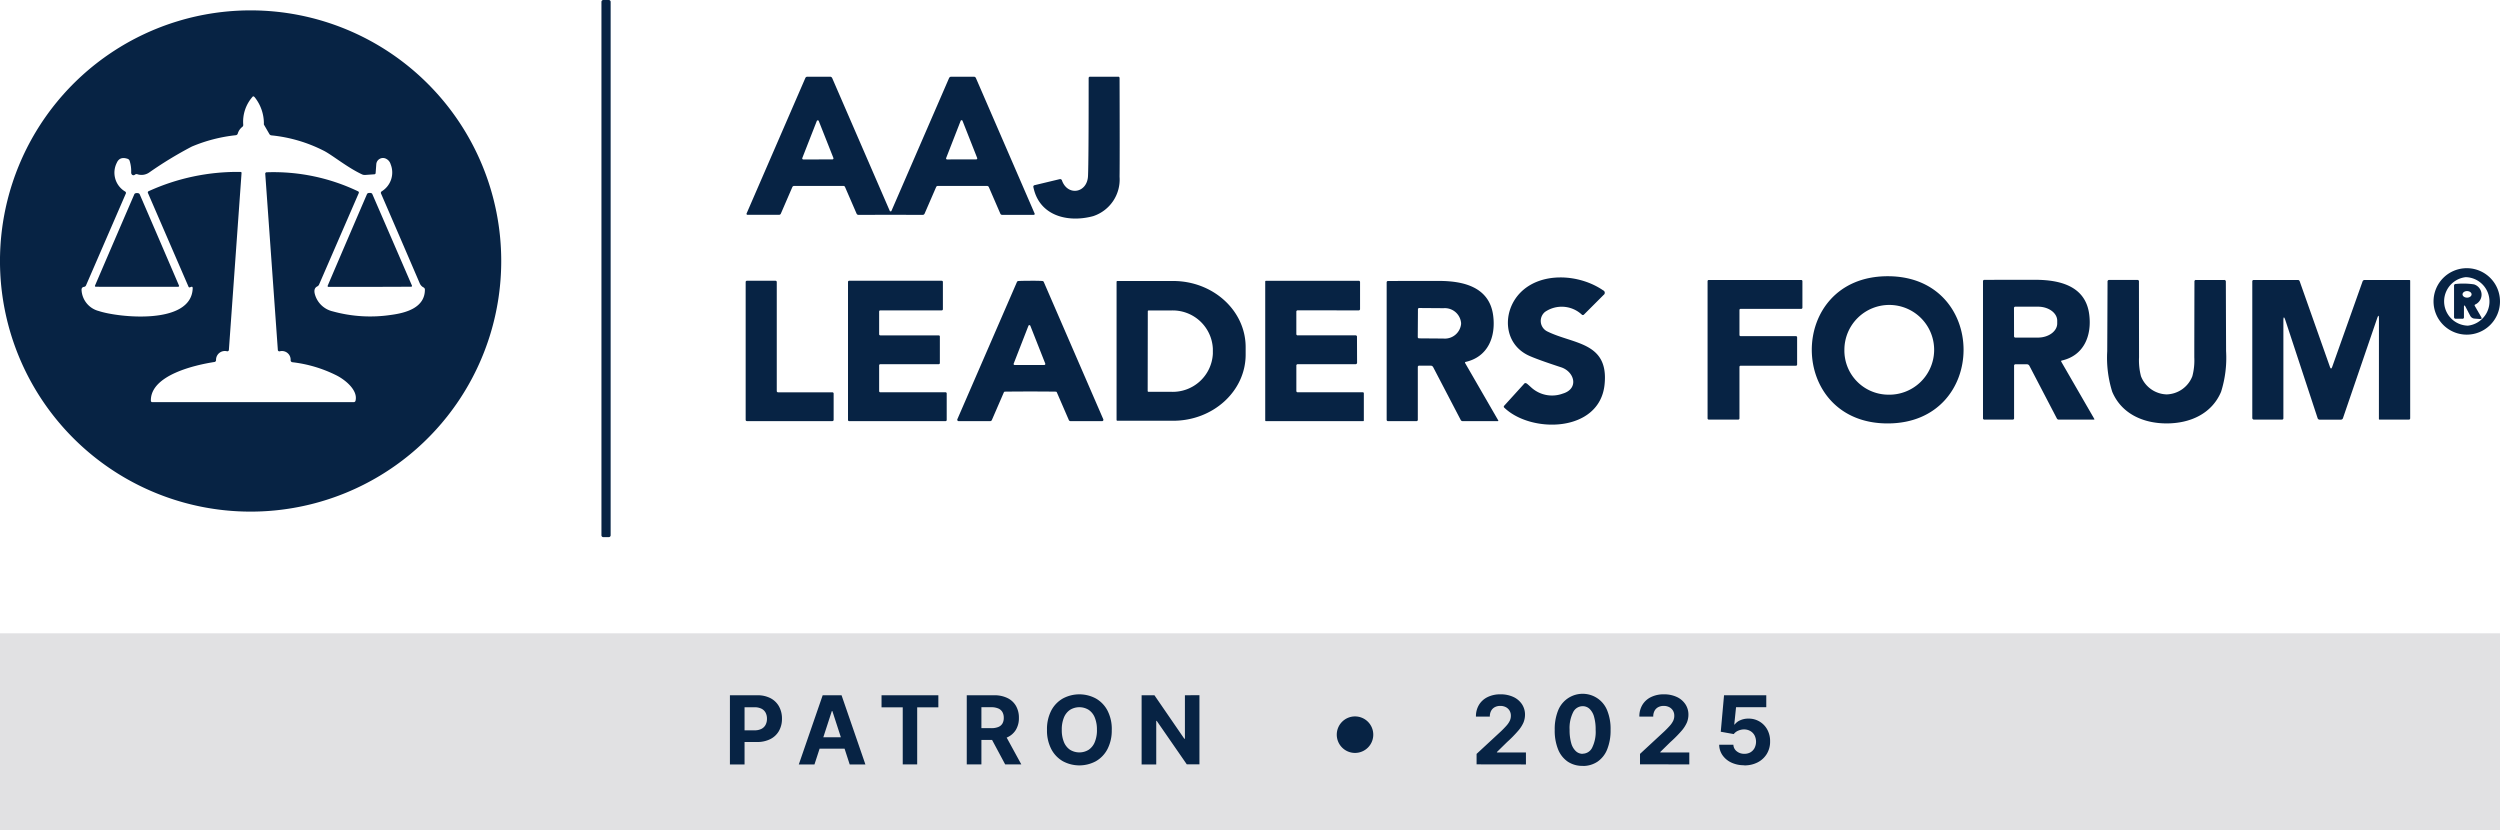 <svg xmlns="http://www.w3.org/2000/svg" width="267.107" height="88.721" viewBox="0 0 267.107 88.721">
  <g id="Group_2181" data-name="Group 2181" transform="translate(22770.535 9214.447)">
    <rect id="Rectangle_2152" data-name="Rectangle 2152" width="267.106" height="21.056" transform="translate(-22770.535 -9146.782)" fill="#e1e1e3"/>
    <path id="Path_44214" data-name="Path 44214" d="M35.973,10.645V3.254h2.916a2.98,2.98,0,0,1,1.433.319,2.2,2.2,0,0,1,.9.884,2.645,2.645,0,0,1,.312,1.3,2.6,2.6,0,0,1-.318,1.3,2.192,2.192,0,0,1-.918.877,3.1,3.1,0,0,1-1.452.314H36.991V7H38.6a1.573,1.573,0,0,0,.745-.157,1.029,1.029,0,0,0,.44-.437,1.371,1.371,0,0,0,.146-.644,1.357,1.357,0,0,0-.146-.644,1.011,1.011,0,0,0-.442-.429,1.624,1.624,0,0,0-.751-.153H37.536v6.113Zm9.033,0H43.332l2.551-7.391H47.9l2.548,7.391H48.77l-1.851-5.7h-.058ZM44.9,7.74h3.955V8.96H44.9Zm7.272-3.2V3.254h6.07V4.543H55.981v6.1H54.437v-6.1Zm9.105,6.1V3.254H64.2a3.162,3.162,0,0,1,1.431.3,2.1,2.1,0,0,1,.906.841,2.516,2.516,0,0,1,.312,1.276,2.411,2.411,0,0,1-.318,1.265,2.057,2.057,0,0,1-.918.81,3.4,3.4,0,0,1-1.452.281H62.2V6.769h1.7a1.952,1.952,0,0,0,.743-.123.893.893,0,0,0,.442-.368,1.174,1.174,0,0,0,.146-.61,1.222,1.222,0,0,0-.146-.621.927.927,0,0,0-.444-.384,1.856,1.856,0,0,0-.749-.132H62.842v6.113Zm3.991-3.363,1.837,3.363H65.382l-1.8-3.363Zm11.5-.332a4.288,4.288,0,0,1-.456,2.057A3.181,3.181,0,0,1,75.074,10.3a3.713,3.713,0,0,1-3.531,0A3.185,3.185,0,0,1,70.305,9a4.294,4.294,0,0,1-.455-2.053,4.3,4.3,0,0,1,.455-2.057A3.173,3.173,0,0,1,71.543,3.6a3.72,3.72,0,0,1,3.531,0,3.181,3.181,0,0,1,1.241,1.294A4.288,4.288,0,0,1,76.772,6.95Zm-1.584,0a3.324,3.324,0,0,0-.233-1.321,1.8,1.8,0,0,0-.655-.816,1.9,1.9,0,0,0-1.978,0,1.8,1.8,0,0,0-.655.816,3.324,3.324,0,0,0-.233,1.321,3.324,3.324,0,0,0,.233,1.321,1.8,1.8,0,0,0,.655.816,1.9,1.9,0,0,0,1.978,0,1.8,1.8,0,0,0,.655-.816A3.324,3.324,0,0,0,75.188,6.95Zm10.953-3.7v7.391h-1.35L81.576,5.993h-.054v4.652H79.959V3.254h1.371L84.521,7.9h.065V3.254Zm29.611,7.391V9.519l2.631-2.436q.336-.325.565-.585a2.228,2.228,0,0,0,.348-.511,1.25,1.25,0,0,0,.119-.543,1.036,1.036,0,0,0-.148-.561.988.988,0,0,0-.4-.364,1.282,1.282,0,0,0-.581-.128,1.222,1.222,0,0,0-.592.137.945.945,0,0,0-.39.393,1.275,1.275,0,0,0-.137.61H115.68a2.356,2.356,0,0,1,.328-1.259,2.193,2.193,0,0,1,.92-.826,3.042,3.042,0,0,1,1.364-.292,3.2,3.2,0,0,1,1.384.28,2.208,2.208,0,0,1,.918.774,2,2,0,0,1,.328,1.133,2.2,2.2,0,0,1-.164.826,3.473,3.473,0,0,1-.583.9A13.229,13.229,0,0,1,119,8.26l-1.079,1.057v.051h3.1v1.277Zm11.332.162a2.8,2.8,0,0,1-1.6-.458,2.875,2.875,0,0,1-1.028-1.317,5.348,5.348,0,0,1-.355-2.075,5.3,5.3,0,0,1,.359-2.061,2.821,2.821,0,0,1,5.252,0,5.219,5.219,0,0,1,.357,2.059,5.4,5.4,0,0,1-.359,2.079,2.88,2.88,0,0,1-1.027,1.317A2.771,2.771,0,0,1,127.084,10.807Zm0-1.3a1.143,1.143,0,0,0,1.014-.639,3.815,3.815,0,0,0,.375-1.916,4.854,4.854,0,0,0-.171-1.4,1.825,1.825,0,0,0-.484-.841,1.061,1.061,0,0,0-.734-.281,1.142,1.142,0,0,0-1.01.632,3.769,3.769,0,0,0-.383,1.891,5,5,0,0,0,.171,1.42,1.832,1.832,0,0,0,.485.852A1.064,1.064,0,0,0,127.084,9.512Zm6.128,1.133V9.519l2.631-2.436q.336-.325.565-.585a2.229,2.229,0,0,0,.348-.511,1.25,1.25,0,0,0,.119-.543,1.036,1.036,0,0,0-.148-.561.988.988,0,0,0-.4-.364,1.281,1.281,0,0,0-.581-.128,1.222,1.222,0,0,0-.592.137.945.945,0,0,0-.39.393,1.275,1.275,0,0,0-.137.61H133.14a2.356,2.356,0,0,1,.328-1.259,2.193,2.193,0,0,1,.92-.826,3.042,3.042,0,0,1,1.364-.292,3.2,3.2,0,0,1,1.384.28,2.208,2.208,0,0,1,.918.774,2,2,0,0,1,.328,1.133,2.2,2.2,0,0,1-.164.826,3.474,3.474,0,0,1-.583.9,13.229,13.229,0,0,1-1.18,1.189l-1.079,1.057v.051h3.1v1.277Zm11.134.1a3.159,3.159,0,0,1-1.362-.281,2.372,2.372,0,0,1-.947-.776,1.993,1.993,0,0,1-.364-1.133h1.516a.922.922,0,0,0,.361.7,1.242,1.242,0,0,0,.8.267A1.275,1.275,0,0,0,145,9.355a1.162,1.162,0,0,0,.444-.458,1.51,1.51,0,0,0,0-1.362,1.186,1.186,0,0,0-.453-.462,1.327,1.327,0,0,0-.66-.17,1.554,1.554,0,0,0-.63.134,1.139,1.139,0,0,0-.475.364l-1.389-.249.35-3.9H146.7V4.532h-3.23l-.191,1.851h.043a1.431,1.431,0,0,1,.588-.455,2.088,2.088,0,0,1,.881-.18,2.241,2.241,0,0,1,2.017,1.175,2.523,2.523,0,0,1,.3,1.258,2.5,2.5,0,0,1-.345,1.326,2.442,2.442,0,0,1-.971.909A3.039,3.039,0,0,1,144.346,10.746Z" transform="translate(-22728.521 -9143.417)" fill="#072344"/>
    <g id="Group_2176" data-name="Group 2176" transform="translate(-22770.535 -9214.447)">
      <path id="Path_43109" data-name="Path 43109" d="M96.6,0h.583a.2.2,0,0,1,.2.2v56.99a.2.2,0,0,1-.2.2H96.6a.2.2,0,0,1-.2-.2V.2a.2.2,0,0,1,.2-.2" transform="translate(-32.14 0)" fill="#072344"/>
      <path id="Path_43110" data-name="Path 43110" d="M53.553,28.44A26.777,26.777,0,1,1,26.777,1.663,26.777,26.777,0,0,1,53.553,28.44M28.518,18.96A20.937,20.937,0,0,1,38.267,21a.142.142,0,0,1,.065.181l-4.24,9.772a.4.4,0,0,1-.191.2q-.435.214-.253.856a2.581,2.581,0,0,0,1.916,1.816,15.021,15.021,0,0,0,6.254.369c1.579-.211,3.579-.775,3.579-2.688a.258.258,0,0,0-.152-.246.869.869,0,0,1-.4-.438q-2.118-4.932-4.134-9.587A.184.184,0,0,1,40.779,21a2.363,2.363,0,0,0,.957-2.9.942.942,0,0,0-.473-.577.717.717,0,0,0-1.06.581l-.068.924a.145.145,0,0,1-.149.149l-.957.068a.676.676,0,0,1-.35-.061c-1.586-.743-3.158-2.049-4.062-2.513a15.73,15.73,0,0,0-5.609-1.653.283.283,0,0,1-.23-.149l-.564-.973a.2.2,0,0,1-.019-.149,4.49,4.49,0,0,0-.979-2.8q-.153-.175-.247-.036a4.032,4.032,0,0,0-.983,2.944.268.268,0,0,1-.117.272,1.4,1.4,0,0,0-.467.7.248.248,0,0,1-.221.175A16.607,16.607,0,0,0,20.5,16.211a41.1,41.1,0,0,0-4.539,2.759,1.437,1.437,0,0,1-1.255.211.277.277,0,0,0-.257.013l-.071.049a.225.225,0,0,1-.323-.094.307.307,0,0,1-.04-.159,3.674,3.674,0,0,0-.163-1.245.341.341,0,0,0-.22-.223q-.84-.279-1.148.415a2.339,2.339,0,0,0,.895,3.086.17.17,0,0,1,.059.224L9.194,31.037a.262.262,0,0,1-.217.165q-.295.046-.26.383a2.445,2.445,0,0,0,1.838,2.2c2.033.684,9.908,1.556,10.034-2.435,0-.147-.061-.191-.2-.133l-.088.035a.119.119,0,0,1-.158-.061h0L15.805,21.171a.143.143,0,0,1,.065-.185,22.873,22.873,0,0,1,9.817-2.062c.087,0,.127.04.12.127L24.456,37.913a.164.164,0,0,1-.2.172.942.942,0,0,0-1.173.947.2.2,0,0,1-.185.2c-2.039.317-6.805,1.391-6.779,4.114a.155.155,0,0,0,.175.175H37.774a.2.2,0,0,0,.217-.175c.259-1.129-1.141-2.234-2.052-2.691a14.131,14.131,0,0,0-4.7-1.4.211.211,0,0,1-.188-.2.927.927,0,0,0-1.161-.966.167.167,0,0,1-.207-.175L28.342,19.151a.157.157,0,0,1,.175-.191" transform="translate(0 -0.554)" fill="#072344"/>
      <path id="Path_43111" data-name="Path 43111" d="M135.043,26.68h.033a.077.077,0,0,0,.052-.036l6.153-14.184a.253.253,0,0,1,.25-.166h2.4a.235.235,0,0,1,.23.149l6.27,14.467a.1.1,0,0,1-.094.143h-3.372a.206.206,0,0,1-.2-.133L145.544,24.1a.215.215,0,0,0-.211-.136h-5.246a.191.191,0,0,0-.178.117l-1.232,2.84a.228.228,0,0,1-.211.137q-.464-.007-3.424-.007t-3.424.007a.228.228,0,0,1-.211-.137l-1.232-2.843a.191.191,0,0,0-.178-.117h-5.246a.215.215,0,0,0-.211.136l-1.219,2.818a.206.206,0,0,1-.2.133l-3.372,0a.1.1,0,0,1-.1-.106.1.1,0,0,1,.008-.037l6.273-14.463a.235.235,0,0,1,.23-.149h2.4a.253.253,0,0,1,.25.165l6.15,14.187a.077.077,0,0,0,.052.036Zm-9.434-5.7a.114.114,0,0,0,.063.148.123.123,0,0,0,.044.008l3.112-.007a.114.114,0,0,0,.112-.115.12.12,0,0,0-.009-.04l-1.563-3.949a.113.113,0,0,0-.147-.063.112.112,0,0,0-.063.063Zm15.368.007a.107.107,0,0,0,.061.139.115.115,0,0,0,.04.007l3.116-.007a.107.107,0,0,0,.108-.106.118.118,0,0,0-.007-.04l-1.567-3.972a.107.107,0,0,0-.2,0Z" transform="translate(-39.889 -4.098)" fill="#072344"/>
      <path id="Path_43112" data-name="Path 43112" d="M168.679,23.38c.615,1.708,2.7,1.355,2.784-.477q.071-1.527.069-10.44a.148.148,0,0,1,.165-.169h2.97a.148.148,0,0,1,.168.169q.026,8.365,0,10.53a4.115,4.115,0,0,1-2.824,4.2c-2.687.727-5.754-.016-6.383-3.093a.167.167,0,0,1,.143-.22l2.662-.639a.21.21,0,0,1,.249.133" transform="translate(-55.217 -4.099)" fill="#072344"/>
      <path id="Path_43113" data-name="Path 43113" d="M19.722,30.948c.147,0,.24.044.279.133q1.991,4.6,4.2,9.756a.087.087,0,0,1-.049.114.081.081,0,0,1-.029.006q-2.147.007-4.413.007T15.3,40.956a.087.087,0,0,1-.084-.091.088.088,0,0,1,.006-.029q2.211-5.151,4.2-9.756.055-.136.292-.133" transform="translate(-5.073 -10.318)" fill="#072344"/>
      <path id="Path_43114" data-name="Path 43114" d="M57.015,40.959q-2.27,0-4.419,0a.088.088,0,0,1-.081-.12q2.208-5.167,4.2-9.788.058-.133.292-.133t.282.133q2,4.61,4.231,9.772a.087.087,0,0,1-.049.113.086.086,0,0,1-.032.007q-2.15.009-4.419.016" transform="translate(-17.506 -10.308)" fill="#072344"/>
      <path id="Path_43115" data-name="Path 43115" d="M397.148,46.535a3.55,3.55,0,1,1-3.55-3.55A3.55,3.55,0,0,1,397.148,46.535Zm-3.434,2.591a2.6,2.6,0,0,0-.225-5.183h0a2.6,2.6,0,0,0,.227,5.183Z" transform="translate(-130.042 -14.331)" fill="#072344"/>
      <path id="Path_43116" data-name="Path 43116" d="M298.489,44.274c10.816-.023,10.835,15.708.029,15.728s-10.842-15.708-.029-15.728m0,12.654a4.795,4.795,0,1,0-4.61-4.808,4.711,4.711,0,0,0,4.61,4.808" transform="translate(-96.819 -14.761)" fill="#072344"/>
      <path id="Path_43117" data-name="Path 43117" d="M247.366,56.871c1.715-.541,1.209-2.334-.211-2.8q-2.513-.821-3.443-1.245c-2.74-1.258-2.866-4.7-.941-6.7,2.2-2.286,6.313-2.04,8.874-.276a.279.279,0,0,1,.045.493l-2.1,2.1a.16.16,0,0,1-.217.007,3.153,3.153,0,0,0-3.936-.3,1.25,1.25,0,0,0,.292,2.114c2.768,1.352,6.549,1.109,6.066,5.667-.539,5.109-7.814,5.235-10.706,2.46a.139.139,0,0,1-.01-.221l2.146-2.363c.065-.071.16-.065.285.019q.068.049.425.373a3.3,3.3,0,0,0,3.427.671" transform="translate(-80.36 -14.828)" fill="#072344"/>
      <path id="Path_43118" data-name="Path 43118" d="M283.257,51v2.914a.123.123,0,0,1-.123.123H277.22a.123.123,0,0,0-.123.123v5.508a.123.123,0,0,1-.123.123h-3.161a.123.123,0,0,1-.123-.123h0V45a.123.123,0,0,1,.123-.123H283.7a.123.123,0,0,1,.123.123v2.837a.123.123,0,0,1-.123.123H277.22a.123.123,0,0,0-.123.123v2.671a.123.123,0,0,0,.123.123h5.913A.123.123,0,0,1,283.257,51Z" transform="translate(-91.248 -14.962)" fill="#072344"/>
      <path id="Path_43119" data-name="Path 43119" d="M326.242,53.475a.078.078,0,0,0-.049.114l3.537,6.127a.049.049,0,0,1-.016.065.046.046,0,0,1-.023.006h-3.764a.229.229,0,0,1-.2-.123l-2.934-5.628a.3.3,0,0,0-.263-.162h-1.209a.146.146,0,0,0-.165.165v5.583a.145.145,0,0,1-.162.165H318a.146.146,0,0,1-.165-.165V45.02a.146.146,0,0,1,.165-.165q2.617-.01,5.415-.007c2.584,0,5.359.636,5.764,3.664.308,2.292-.557,4.432-2.934,4.964m-5.1-5.625.007,3.034a.136.136,0,0,0,.136.137l2.415,0c1.141,0,2.064-.679,2.062-1.511v-.291c0-.833-.927-1.507-2.068-1.5h0l-2.416,0A.136.136,0,0,0,321.146,47.85Z" transform="translate(-105.966 -14.953)" fill="#072344"/>
      <path id="Path_43120" data-name="Path 43120" d="M344.1,57.1a3.035,3.035,0,0,0,2.746-1.945,6.648,6.648,0,0,0,.207-2.016q0-1.862.016-8.093a.152.152,0,0,1,.172-.172h2.992a.168.168,0,0,1,.191.188q.013,4.384.026,7.431a12.054,12.054,0,0,1-.535,4.325c-.985,2.344-3.3,3.382-5.816,3.382s-4.831-1.041-5.816-3.385a12.112,12.112,0,0,1-.532-4.325q.016-3.048.033-7.431a.167.167,0,0,1,.191-.188h2.993a.152.152,0,0,1,.171.172q.007,6.231.01,8.093a6.683,6.683,0,0,0,.207,2.02A3.036,3.036,0,0,0,344.1,57.1" transform="translate(-112.608 -14.961)" fill="#072344"/>
      <path id="Path_43121" data-name="Path 43121" d="M374.526,49.011q0-.6-.195-.033l-3.647,10.654a.223.223,0,0,1-.231.165H368.2a.222.222,0,0,1-.23-.168l-3.43-10.42q-.224-.681-.224.035V59.635a.142.142,0,0,1-.162.159h-2.96a.181.181,0,0,1-.2-.2V45.042a.148.148,0,0,1,.169-.165h4.695a.191.191,0,0,1,.2.139l3.23,9.14q.123.35.246,0l3.239-9.114a.23.23,0,0,1,.237-.165h4.773a.08.08,0,0,1,.081.081V59.632a.145.145,0,0,1-.165.163H374.6a.069.069,0,0,1-.078-.078Z" transform="translate(-120.353 -14.962)" fill="#072344"/>
      <path id="Path_43122" data-name="Path 43122" d="M128.914,57.05v2.811a.133.133,0,0,1-.133.133h-9.133a.133.133,0,0,1-.133-.133V45.132a.133.133,0,0,1,.133-.133h3.057a.133.133,0,0,1,.133.133V56.784a.134.134,0,0,0,.133.133h5.81a.133.133,0,0,1,.133.133" transform="translate(-39.846 -15.002)" fill="#072344"/>
      <path id="Path_43123" data-name="Path 43123" d="M139.371,56.914h6.971a.123.123,0,0,1,.123.123v2.837a.123.123,0,0,1-.123.123h-10.3a.123.123,0,0,1-.123-.123V45.122a.123.123,0,0,1,.123-.123h9.892a.123.123,0,0,1,.123.123V48.04a.123.123,0,0,1-.123.123h-6.565a.123.123,0,0,0-.123.123v2.425a.123.123,0,0,0,.123.123h6.241a.122.122,0,0,1,.123.123v2.834a.123.123,0,0,1-.123.123h-6.241a.123.123,0,0,0-.123.123V56.79a.123.123,0,0,0,.123.123" transform="translate(-45.316 -15.002)" fill="#072344"/>
      <path id="Path_43124" data-name="Path 43124" d="M161.235,45q.885,0,1.277.026a.177.177,0,0,1,.166.117L169.032,59.8a.145.145,0,0,1-.079.192A.14.14,0,0,1,168.9,60h-3.368a.2.2,0,0,1-.182-.117l-1.281-2.956a.128.128,0,0,0-.117-.078q-1.352-.016-2.714-.016t-2.714.016a.128.128,0,0,0-.117.078l-1.281,2.956a.2.2,0,0,1-.181.117h-3.369a.149.149,0,0,1-.148-.148.137.137,0,0,1,.012-.056L159.8,45.147a.176.176,0,0,1,.165-.117q.392-.026,1.274-.026m-1.78,8.848a.11.11,0,0,0,.06.144.108.108,0,0,0,.044.009L162.726,54a.111.111,0,0,0,.113-.109.113.113,0,0,0-.009-.044l-1.592-4.036a.11.11,0,0,0-.143-.061.109.109,0,0,0-.061.061Z" transform="translate(-51.153 -15.005)" fill="#072344"/>
      <path id="Path_43125" data-name="Path 43125" d="M178.964,45.125a.088.088,0,0,1,.088-.087H185c4.284,0,7.755,3.166,7.755,7.071V52.9c0,3.906-3.472,7.071-7.755,7.071h-5.949a.088.088,0,0,1-.088-.087Zm3.336,3.148-.013,8.52a.084.084,0,0,0,.084.084l2.392,0a4.29,4.29,0,0,0,4.488-4.059v-.551a4.29,4.29,0,0,0-4.472-4.079h0l-2.393,0A.084.084,0,0,0,182.3,48.274Z" transform="translate(-59.666 -15.016)" fill="#072344"/>
      <path id="Path_43126" data-name="Path 43126" d="M206.287,53.916a.146.146,0,0,0-.165.165l0,2.675a.143.143,0,0,0,.162.162l6.925,0a.108.108,0,0,1,.123.12l0,2.882a.072.072,0,0,1-.081.081l-10.378,0a.077.077,0,0,1-.077-.077V45.085a.082.082,0,0,1,.084-.081l9.885,0a.145.145,0,0,1,.163.165v2.833a.147.147,0,0,1-.165.166l-6.481-.007a.143.143,0,0,0-.162.162v2.354a.142.142,0,0,0,.162.159l6.153,0a.146.146,0,0,1,.165.166l.01,2.756a.164.164,0,0,1-.165.162Z" transform="translate(-67.616 -15.005)" fill="#072344"/>
      <path id="Path_43127" data-name="Path 43127" d="M230.68,53.681a.077.077,0,0,0-.056.094.069.069,0,0,0,.007.019l3.547,6.143a.049.049,0,0,1-.017.066.037.037,0,0,1-.022.005h-3.774a.23.23,0,0,1-.2-.123l-2.944-5.645a.3.3,0,0,0-.263-.162h-1.213a.146.146,0,0,0-.165.165v5.6a.145.145,0,0,1-.163.165h-3a.146.146,0,0,1-.165-.165V45.2a.146.146,0,0,1,.165-.165q2.626-.01,5.43-.007c2.59,0,5.375.639,5.781,3.674.308,2.3-.561,4.445-2.944,4.98m-5.09-5.625-.019,2.97a.136.136,0,0,0,.136.136l2.6.02a1.746,1.746,0,0,0,1.893-1.55v-.117a1.746,1.746,0,0,0-1.873-1.576h0l-2.6-.019a.136.136,0,0,0-.139.133v0" transform="translate(-74.097 -15.012)" fill="#072344"/>
      <path id="Path_43128" data-name="Path 43128" d="M394.393,48.01v1.044a.146.146,0,0,1-.165.165H393.5a.165.165,0,0,1-.165-.165V45.7a.178.178,0,0,1,.188-.2,7.69,7.69,0,0,1,1.945.045,1.152,1.152,0,0,1,.149,2.14.106.106,0,0,0-.059.172l.678,1.174q.133.233-.133.214l-.557-.042a.565.565,0,0,1-.49-.318l-.483-.924q-.182-.347-.182.042m.817-1.393c0-.193-.217-.349-.485-.349s-.482.159-.481.352.217.349.484.349.483-.159.482-.352" transform="translate(-131.138 -15.161)" fill="#072344"/>
    </g>
    <path id="Path_43129" data-name="Path 43129" d="M210.353,114.1a1.95,1.95,0,1,1-1.95-1.95,1.95,1.95,0,0,1,1.95,1.95" transform="translate(-22834.164 -9250.053)" fill="#072344"/>
  </g>
</svg>

